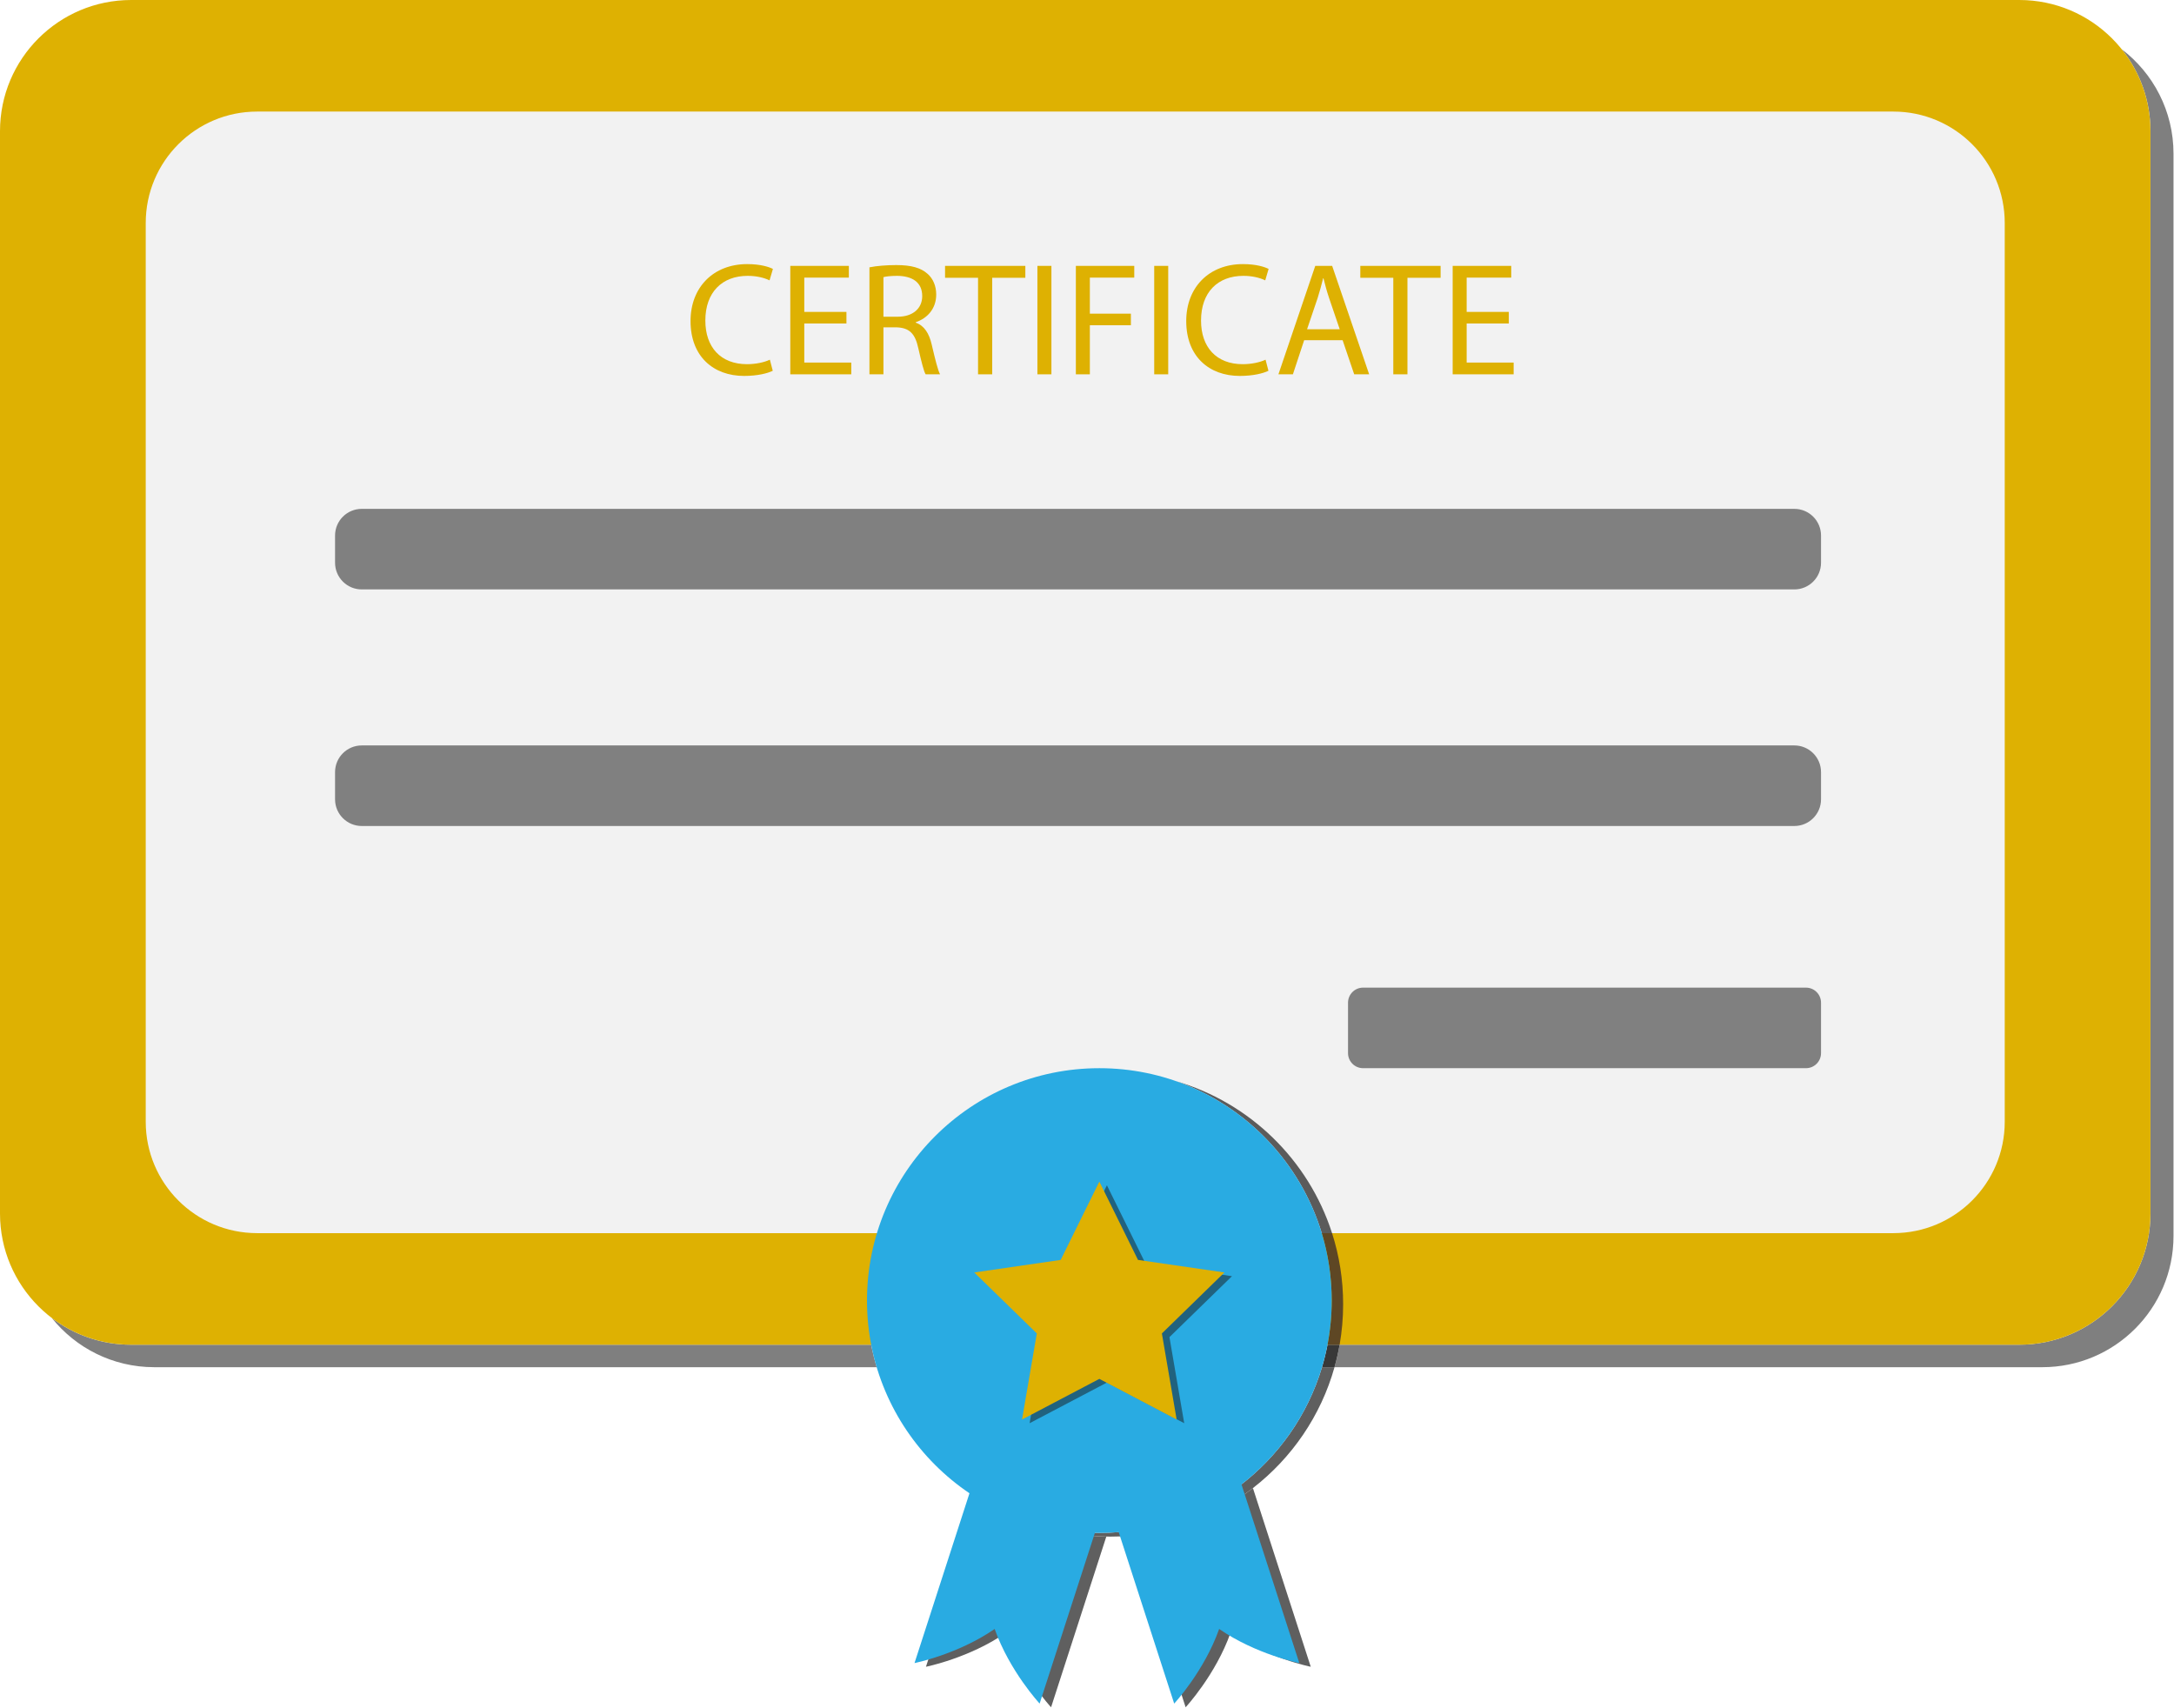 <?xml version="1.0" encoding="UTF-8" standalone="no"?>
<!DOCTYPE svg PUBLIC "-//W3C//DTD SVG 1.1//EN" "http://www.w3.org/Graphics/SVG/1.1/DTD/svg11.dtd">
<svg width="100%" height="100%" viewBox="0 0 3869 3039" version="1.1" xmlns="http://www.w3.org/2000/svg" xmlns:xlink="http://www.w3.org/1999/xlink" xml:space="preserve" xmlns:serif="http://www.serif.com/" style="fill-rule:evenodd;clip-rule:evenodd;stroke-linejoin:round;stroke-miterlimit:2;">
    <g transform="matrix(1,0,0,1,-516.437,-931.412)">
        <g>
            <path d="M4151.1,3364.41L2891.43,3364.41C2895.1,3351.32 2898.14,3337.98 2900.53,3324.41L4110.1,3324.41C4239.04,3324.41 4343.56,3219.88 4343.56,3090.95L4343.56,1164.88C4343.56,1109.68 4324.42,1058.97 4292.4,1019.01C4348.41,1061.66 4384.56,1129.04 4384.56,1204.87L4384.56,3130.94C4384.56,3259.88 4280.04,3364.41 4151.1,3364.41ZM2076.65,3364.41L790.9,3364.41C717.152,3364.41 651.387,3330.21 608.602,3276.81C647.828,3306.67 696.795,3324.41 749.899,3324.41L2066.86,3324.41C2069.47,3337.99 2072.75,3351.33 2076.65,3364.41Z" style="fill:rgb(127,127,127);fill-rule:nonzero;"/>
            <path d="M4110.1,3324.41L749.899,3324.41C620.962,3324.41 516.437,3219.88 516.437,3090.95L516.437,1164.88C516.437,1035.94 620.962,931.412 749.899,931.412L4110.1,931.412C4239.04,931.412 4343.56,1035.94 4343.56,1164.88L4343.56,3090.95C4343.56,3219.88 4239.04,3324.41 4110.1,3324.41Z" style="fill:rgb(222,177,2);fill-rule:nonzero;"/>
            <path d="M3885.97,3125.86L974.03,3125.86C864.545,3125.86 775.79,3037.1 775.79,2927.62L775.79,1328.2C775.79,1218.72 864.545,1129.96 974.03,1129.96L3885.97,1129.96C3995.45,1129.96 4084.21,1218.72 4084.21,1328.2L4084.21,2927.62C4084.21,3037.1 3995.45,3125.86 3885.97,3125.86Z" style="fill:rgb(242,242,242);fill-rule:nonzero;"/>
            <path d="M3709.77,1980.32L1160.23,1980.32C1134,1980.32 1112.73,1959.05 1112.73,1932.82L1112.73,1884.46C1112.73,1858.23 1134,1836.96 1160.23,1836.96L3709.77,1836.96C3736,1836.96 3757.27,1858.23 3757.27,1884.46L3757.27,1932.82C3757.27,1959.05 3736,1980.32 3709.77,1980.32Z" style="fill:rgb(128,128,128);fill-rule:nonzero;"/>
            <path d="M3709.77,2401.32L1160.23,2401.32C1134,2401.32 1112.73,2380.05 1112.73,2353.82L1112.73,2305.46C1112.73,2279.23 1134,2257.96 1160.23,2257.96L3709.77,2257.96C3736,2257.96 3757.27,2279.23 3757.27,2305.46L3757.27,2353.82C3757.27,2380.05 3736,2401.32 3709.77,2401.32Z" style="fill:rgb(128,128,128);fill-rule:nonzero;"/>
            <path d="M3730.47,2832.32L2942.28,2832.32C2927.48,2832.32 2915.48,2820.32 2915.48,2805.52L2915.48,2715.76C2915.48,2700.96 2927.48,2688.96 2942.28,2688.96L3730.47,2688.96C3745.27,2688.96 3757.27,2700.96 3757.27,2715.76L3757.27,2805.52C3757.27,2820.32 3745.27,2832.32 3730.47,2832.32Z" style="fill:rgb(128,128,128);fill-rule:nonzero;"/>
            <path d="M2387.01,3969.59C2387.01,3969.59 2333.55,3912 2306.98,3836.82C2241.39,3882.17 2164.33,3897.51 2164.33,3897.51L2260.42,3600.64C2290.08,3618.44 2322.19,3632.64 2356.08,3642.6C2396.65,3656.86 2440.09,3664.98 2485.33,3665.83L2387.01,3969.59Z" style="fill:rgb(95,95,95);fill-rule:nonzero;"/>
            <path d="M2626.46,3969.59L2527.7,3664.49C2609.64,3657.73 2684.81,3627.08 2746.22,3579.53L2849.14,3897.51C2849.14,3897.51 2772.08,3882.17 2706.49,3836.82C2679.91,3912 2626.46,3969.59 2626.46,3969.59Z" style="fill:rgb(95,95,95);fill-rule:nonzero;"/>
            <path d="M2493.27,3665.9C2490.62,3665.9 2487.97,3665.88 2485.33,3665.83C2440.09,3664.98 2396.65,3656.86 2356.08,3642.6C2393.13,3653.49 2432.33,3659.33 2472.91,3659.33C2660.06,3659.33 2818.18,3534.99 2869.16,3364.41L2891.43,3364.41C2867.14,3450.93 2815.42,3525.96 2746.22,3579.53C2684.81,3627.08 2609.64,3657.73 2527.7,3664.49C2516.35,3665.43 2504.87,3665.9 2493.27,3665.9Z" style="fill:rgb(95,95,95);fill-rule:nonzero;"/>
            <path d="M2891.43,3364.41L2869.16,3364.41C2873.07,3351.33 2876.34,3337.99 2878.96,3324.41L2900.53,3324.41C2898.14,3337.98 2895.1,3351.32 2891.43,3364.41Z" style="fill:rgb(56,56,56);fill-rule:nonzero;"/>
            <path d="M2900.53,3324.41L2878.96,3324.41C2883.85,3298.96 2886.41,3272.7 2886.41,3245.83C2886.41,3204.11 2880.23,3163.82 2868.74,3125.86L2887.06,3125.86C2899.86,3165.73 2906.78,3208.27 2906.78,3252.4C2906.78,3276.96 2904.63,3301.02 2900.53,3324.41Z" style="fill:rgb(94,71,36);fill-rule:nonzero;"/>
            <path d="M2887.06,3125.86L2868.74,3125.86C2830.57,2999.75 2733.81,2899.12 2610.11,2855.63C2741.3,2894.2 2845.38,2996.03 2887.06,3125.86Z" style="fill:rgb(91,91,91);fill-rule:nonzero;"/>
            <path d="M2395.02,3516.98L2382.34,3512.88L2277.33,3478.89L2143.96,3890.94C2143.96,3890.94 2221.02,3875.6 2286.61,3830.25C2313.19,3905.43 2366.65,3963.02 2366.65,3963.02L2500.02,3550.97L2395.02,3516.98Z" style="fill:rgb(41,171,226);fill-rule:nonzero;"/>
            <path d="M2577.72,3516.98L2590.41,3512.88L2695.41,3478.89L2828.78,3890.94C2828.78,3890.94 2751.72,3875.6 2686.13,3830.25C2659.55,3905.43 2606.1,3963.02 2606.1,3963.02L2472.72,3550.97L2577.72,3516.98Z" style="fill:rgb(41,171,226);fill-rule:nonzero;"/>
            <path d="M2886.41,3245.83C2886.41,3474.2 2701.28,3659.33 2472.91,3659.33C2244.53,3659.33 2059.4,3474.2 2059.4,3245.83C2059.4,3017.45 2244.53,2832.32 2472.91,2832.32C2701.28,2832.32 2886.41,3017.45 2886.41,3245.83Z" style="fill:rgb(41,171,226);fill-rule:nonzero;"/>
            <path d="M2623.94,3464.09L2486.37,3391.77L2348.8,3464.09L2375.08,3310.91L2263.78,3202.42L2417.59,3180.07L2486.37,3040.7L2555.16,3180.07L2708.97,3202.42L2597.67,3310.91L2623.94,3464.09Z" style="fill:rgb(33,98,126);fill-rule:nonzero;"/>
            <path d="M2472.91,3034.13L2541.69,3173.5L2695.5,3195.85L2584.2,3304.34L2610.48,3457.53L2472.91,3385.2L2335.34,3457.53L2361.61,3304.34L2250.31,3195.85L2404.12,3173.5L2472.91,3034.13Z" style="fill:rgb(222,177,2);fill-rule:nonzero;"/>
            <path d="M1891.69,1591.24C1882.52,1595.82 1864.2,1600.4 1840.72,1600.4C1786.32,1600.4 1745.37,1566.04 1745.37,1502.76C1745.37,1442.35 1786.32,1401.4 1846.16,1401.4C1870.21,1401.4 1885.39,1406.55 1891.97,1409.99L1885.96,1430.32C1876.51,1425.74 1863.05,1422.3 1847.02,1422.3C1801.78,1422.3 1771.71,1451.22 1771.71,1501.9C1771.71,1549.15 1798.91,1579.5 1845.87,1579.5C1861.05,1579.5 1876.51,1576.35 1886.53,1571.48L1891.69,1591.24Z" style="fill:rgb(222,177,2);fill-rule:nonzero;"/>
            <path d="M2022.82,1507.06L1947.8,1507.06L1947.8,1576.63L2031.41,1576.63L2031.41,1597.54L1922.89,1597.54L1922.89,1404.55L2027.12,1404.55L2027.12,1425.45L1947.8,1425.45L1947.8,1486.44L2022.82,1486.44L2022.82,1507.06Z" style="fill:rgb(222,177,2);fill-rule:nonzero;"/>
            <path d="M2088.67,1495.03L2114.16,1495.03C2140.79,1495.03 2157.68,1480.43 2157.68,1458.38C2157.68,1433.47 2139.64,1422.59 2113.3,1422.3C2101.27,1422.3 2092.68,1423.45 2088.67,1424.59L2088.67,1495.03ZM2063.76,1407.13C2076.36,1404.55 2094.4,1403.12 2111.58,1403.12C2138.21,1403.12 2155.39,1407.99 2167.42,1418.87C2177.15,1427.46 2182.59,1440.63 2182.59,1455.52C2182.59,1481 2166.56,1497.89 2146.23,1504.77L2146.23,1505.63C2161.12,1510.78 2169.99,1524.52 2174.57,1544.57C2180.87,1571.48 2185.45,1590.09 2189.46,1597.54L2163.69,1597.54C2160.54,1592.1 2156.25,1575.49 2150.81,1551.44C2145.08,1524.81 2134.77,1514.79 2112.15,1513.93L2088.67,1513.93L2088.67,1597.54L2063.76,1597.54L2063.76,1407.13Z" style="fill:rgb(222,177,2);fill-rule:nonzero;"/>
            <path d="M2257.03,1425.74L2198.33,1425.74L2198.33,1404.55L2341.21,1404.55L2341.21,1425.74L2282.23,1425.74L2282.23,1597.54L2257.03,1597.54L2257.03,1425.74Z" style="fill:rgb(222,177,2);fill-rule:nonzero;"/>
            <rect x="2362.69" y="1404.55" width="24.91" height="192.99" style="fill:rgb(222,177,2);fill-rule:nonzero;"/>
            <path d="M2431.12,1404.55L2535.06,1404.55L2535.06,1425.45L2456.03,1425.45L2456.03,1489.59L2529.04,1489.59L2529.04,1510.21L2456.03,1510.21L2456.03,1597.54L2431.12,1597.54L2431.12,1404.55Z" style="fill:rgb(222,177,2);fill-rule:nonzero;"/>
            <rect x="2570.56" y="1404.55" width="24.91" height="192.99" style="fill:rgb(222,177,2);fill-rule:nonzero;"/>
            <path d="M2773.86,1591.24C2764.69,1595.82 2746.37,1600.4 2722.89,1600.4C2668.49,1600.4 2627.54,1566.04 2627.54,1502.76C2627.54,1442.35 2668.49,1401.4 2728.33,1401.4C2752.38,1401.4 2767.56,1406.55 2774.14,1409.99L2768.13,1430.32C2758.68,1425.74 2745.22,1422.3 2729.19,1422.3C2683.95,1422.3 2653.88,1451.22 2653.88,1501.9C2653.88,1549.15 2681.08,1579.5 2728.04,1579.5C2743.22,1579.5 2758.68,1576.35 2768.7,1571.48L2773.86,1591.24Z" style="fill:rgb(222,177,2);fill-rule:nonzero;"/>
            <path d="M2900.7,1517.36L2881.8,1461.82C2877.5,1449.22 2874.64,1437.76 2871.78,1426.6L2871.2,1426.6C2868.34,1438.05 2865.19,1449.79 2861.47,1461.53L2842.57,1517.36L2900.7,1517.36ZM2837.42,1536.83L2817.37,1597.54L2791.6,1597.54L2857.17,1404.55L2887.24,1404.55L2953.09,1597.54L2926.47,1597.54L2905.85,1536.83L2837.42,1536.83Z" style="fill:rgb(222,177,2);fill-rule:nonzero;"/>
            <path d="M2996.04,1425.74L2937.35,1425.74L2937.35,1404.55L3080.23,1404.55L3080.23,1425.74L3021.24,1425.74L3021.24,1597.54L2996.04,1597.54L2996.04,1425.74Z" style="fill:rgb(222,177,2);fill-rule:nonzero;"/>
            <path d="M3201.63,1507.06L3126.61,1507.06L3126.61,1576.63L3210.22,1576.63L3210.22,1597.54L3101.7,1597.54L3101.7,1404.55L3205.92,1404.55L3205.92,1425.45L3126.61,1425.45L3126.61,1486.44L3201.63,1486.44L3201.63,1507.06Z" style="fill:rgb(222,177,2);fill-rule:nonzero;"/>
        </g>
    </g>
</svg>
